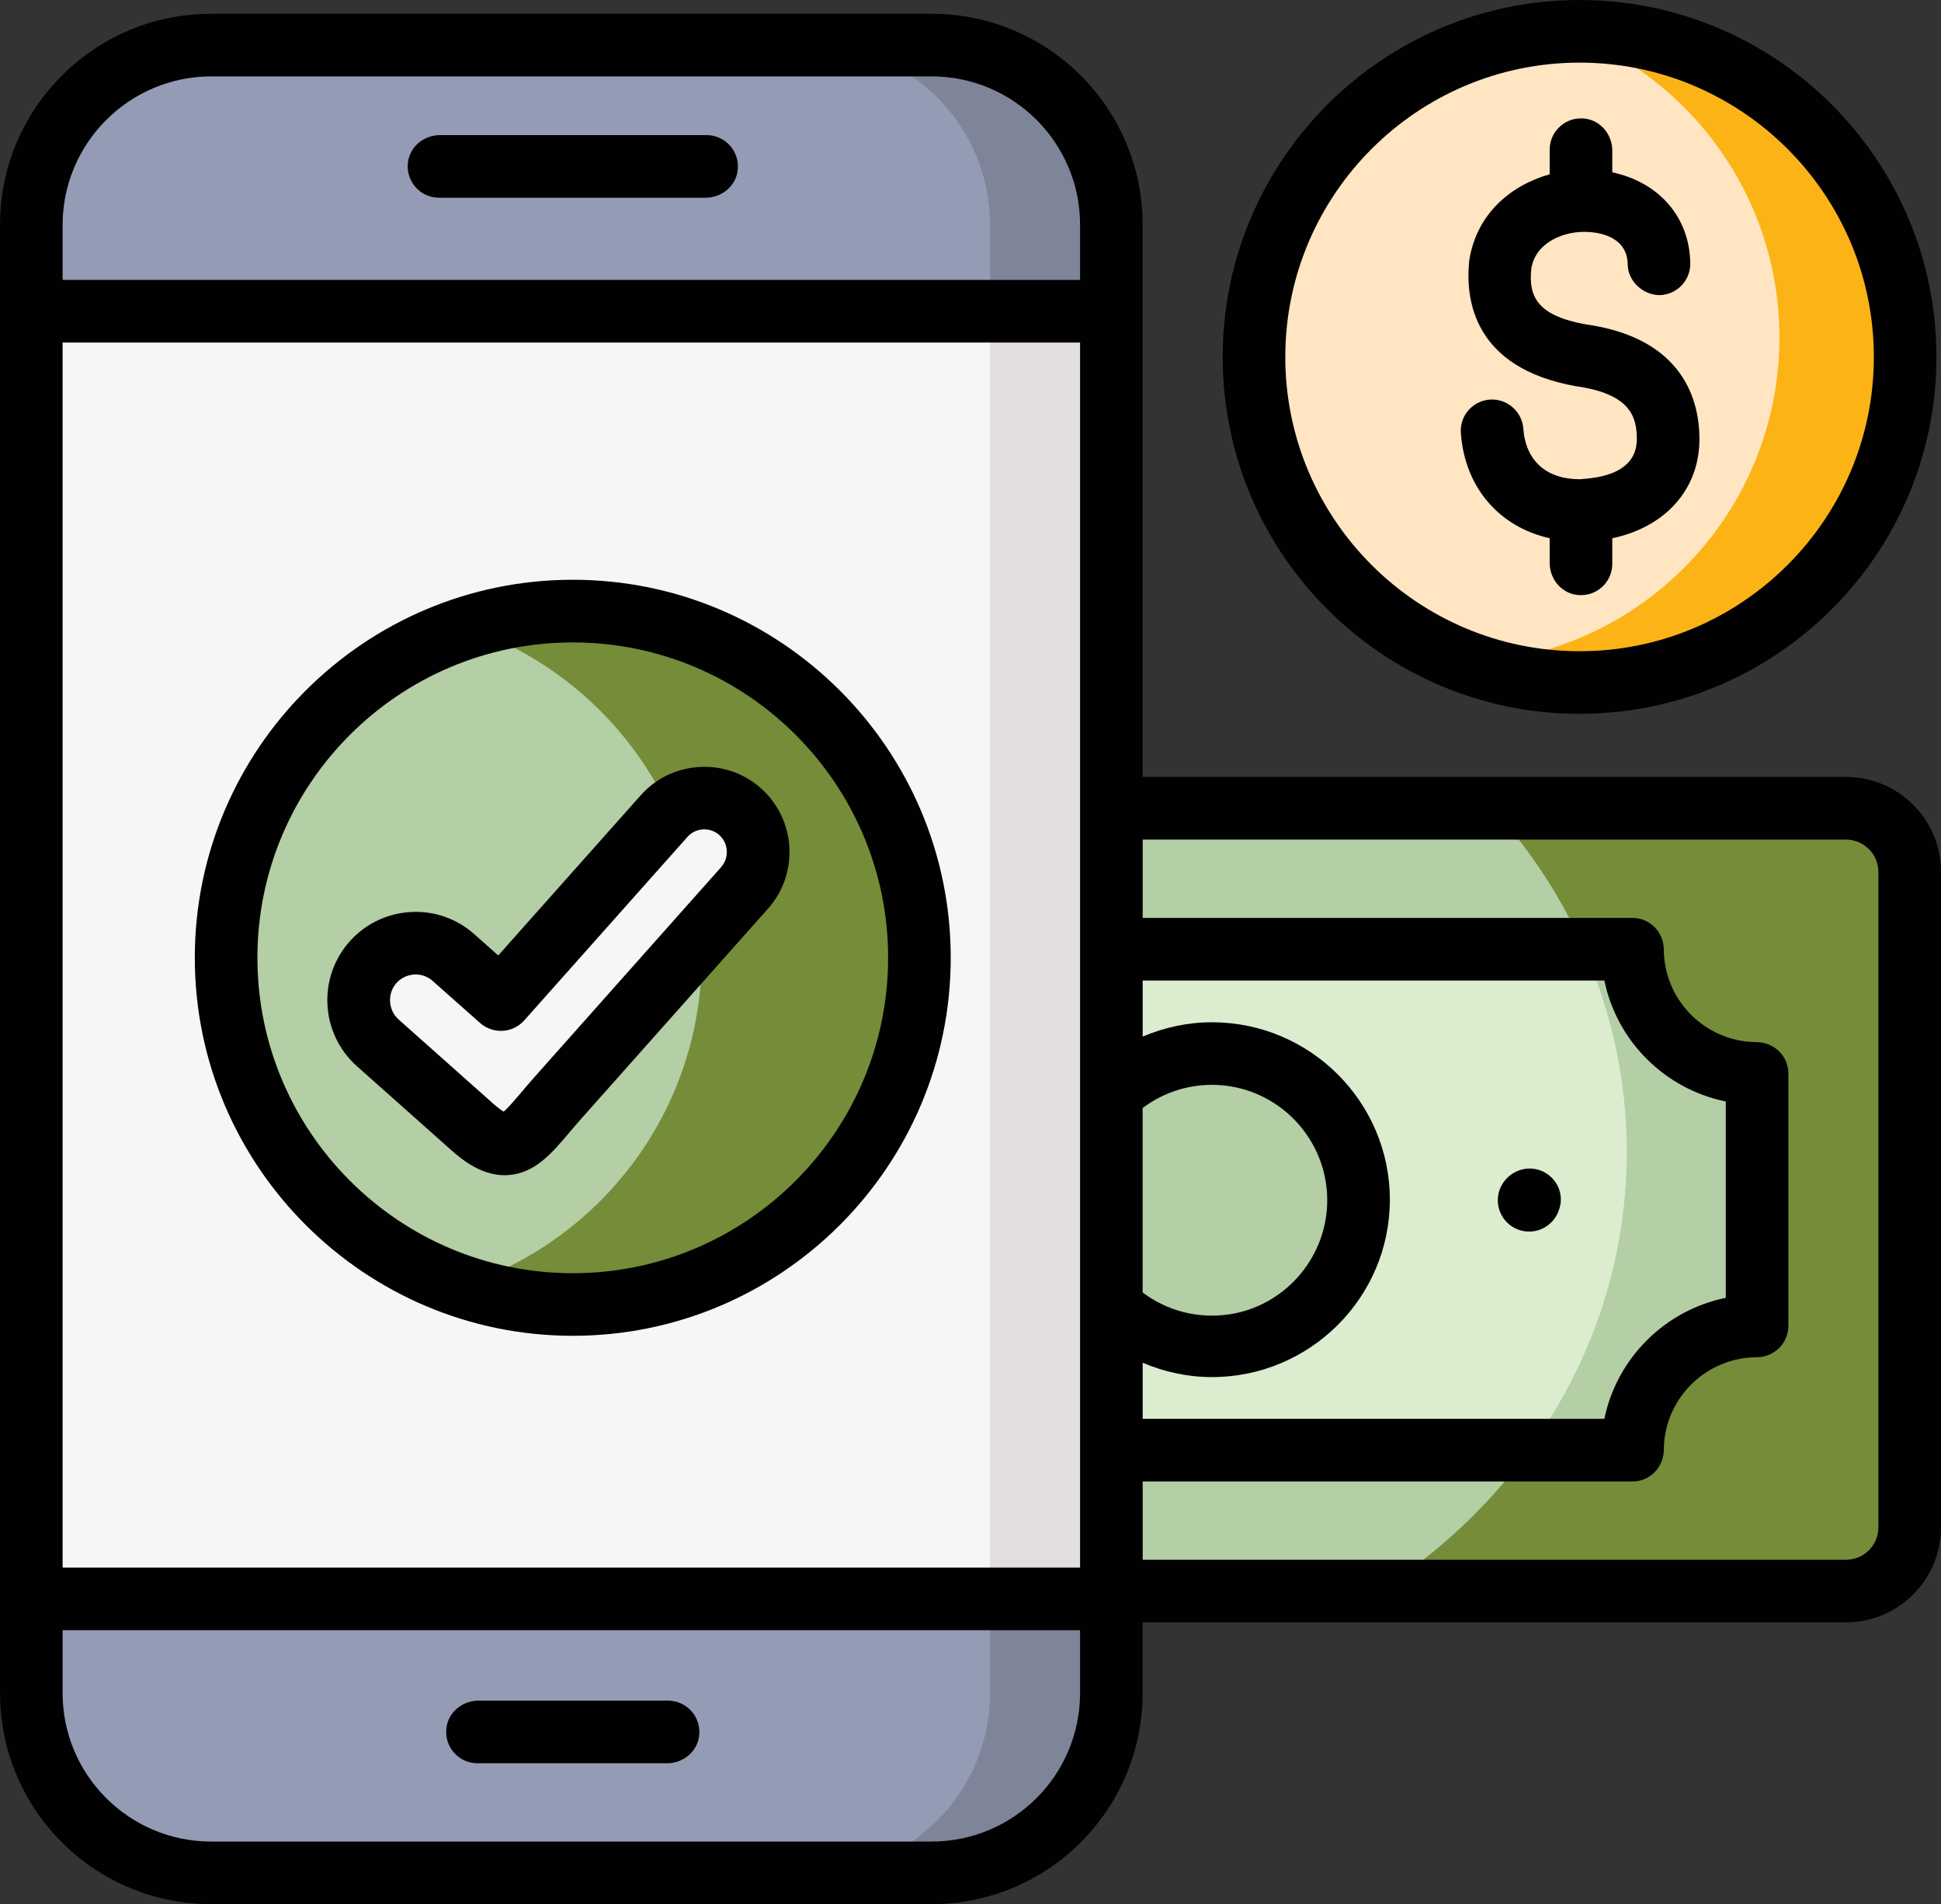 <?xml version="1.0" encoding="UTF-8"?>
<svg id="Layer_2" data-name="Layer 2" xmlns="http://www.w3.org/2000/svg" viewBox="0 0 496 486.52">
  <rect x="0" y="0" width="496" height="486.52" fill="#333333" stroke="none"/>
  <defs>
    <style>
      .cls-1 {
        fill: #010101;
      }

      .cls-2 {
        fill: #758c39;
      }

      .cls-2, .cls-3, .cls-4, .cls-5, .cls-6, .cls-7, .cls-8, .cls-9, .cls-10 {
        fill-rule: evenodd;
      }

      .cls-3 {
        fill: #949bb5;
      }

      .cls-4 {
        fill: #e2dee1;
      }

      .cls-5 {
        fill: #dbeccf;
      }

      .cls-6 {
        fill: #7f8599;
      }

      .cls-7 {
        fill: #b4cea5;
      }

      .cls-8 {
        fill: #ffe5c2;
      }

      .cls-9 {
        fill: #f5f6f6;
      }

      .cls-10 {
        fill: #fcb316;
      }
    </style>
  </defs>
  <g id="Layer_1-2" data-name="Layer 1">
    <g id="mobile_transaction" data-name="mobile transaction">
      <g>
        <path class="cls-9" d="m284,79.52H8v329h276V79.52h0Z"/>
        <path class="cls-3" d="m8,79.52h276v-22.05c0-25.27-20.68-45.95-45.95-45.95H53.95c-25.27,0-45.95,20.68-45.95,45.95v22.05Z"/>
        <path class="cls-3" d="m284,408.52H8v24.05c0,25.27,20.68,45.95,45.95,45.95h184.1c25.27,0,45.95-20.68,45.95-45.95v-24.05Z"/>
        <path class="cls-6" d="m253,79.52h31v-22.05c0-25.27-20.68-45.95-45.95-45.95h-30.62c25.08,0,45.57,20.68,45.57,45.97v22.03Z"/>
        <path class="cls-6" d="m284,408.52h-31v23.99c0,25.31-20.49,46.01-45.57,46.01h30.62c25.27,0,45.95-20.68,45.95-45.95v-24.05Z"/>
        <path class="cls-7" d="m471.75,206.52h-187.75v36s133.17,0,133.17,0c0,17.51,14.23,31.73,31.83,31.73v64.54c-17.59,0-31.83,14.22-31.83,31.73h-133.17v36h187.75c8.94,0,16.25-7.31,16.25-16.25v-167.49c0-8.94-7.31-16.25-16.25-16.25h0Z"/>
        <path class="cls-5" d="m417.17,242.52h-133.17v36.81c7.37-6.93,17.54-10.92,28.63-10.07,18.32,1.4,33.12,16.22,34.43,34.54,1.56,21.85-15.76,40.09-37.37,40.09-9.94,0-18.97-3.87-25.69-10.18v36.81h133.17c0-17.51,14.23-31.73,31.83-31.73v-64.54c-17.59,0-31.83-14.22-31.83-31.73Z"/>
        <path class="cls-7" d="m347.16,306.68c0-20.7-16.77-37.5-37.47-37.5-9.94,0-18.97,3.88-25.69,10.22v54.54c6.72,6.33,15.75,10.22,25.69,10.22,20.7,0,37.47-16.8,37.47-37.47h0Z"/>
        <path class="cls-7" d="m146.38,333.31c48.92,0,88.57-39.68,88.57-88.6s-39.65-88.57-88.57-88.57-88.6,39.65-88.6,88.57,39.67,88.6,88.6,88.6h0Z"/>
        <path class="cls-8" d="m320.44,91.18c0,45.95,37.25,83.2,83.2,83.2s83.2-37.25,83.2-83.2S449.59,8,403.64,8s-83.2,37.25-83.2,83.18h0Z"/>
        <path class="cls-4" d="m253,79.52v329h31V79.52h-31Z"/>
        <path class="cls-2" d="m471.73,206.52h-90.33c9.69,10.7,17.65,22.83,23.45,36h12.51c0,17.55,14.15,31.79,31.64,31.79v64.42c-17.49,0-31.64,14.25-31.64,31.79h-26.57c-10.26,14.14-23.29,26.37-38.37,36h119.31c8.95,0,16.27-7.32,16.27-16.27v-167.46c0-8.95-7.32-16.27-16.27-16.27Z"/>
        <path class="cls-7" d="m449,274.25c-17.54,0-31.73-14.22-31.73-31.73h-12.54c7.08,15.98,10.98,33.46,10.98,51.8,0,28.25-9.25,54.49-25.09,76.2h26.65c0-17.51,14.19-31.73,31.73-31.73v-64.54h0Z"/>
        <path class="cls-10" d="m400.06,8.06c31.88,11.65,54.65,42.26,54.65,78.19,0,44.74-35.32,81.25-79.6,83.12,8.89,3.25,18.5,5.01,28.52,5.01,45.95,0,83.2-37.25,83.2-83.2S449.59,8,403.64,8c-1.21,0-2.4.03-3.58.05h0Z"/>
        <path class="cls-9" d="m190.26,226.86c5.04-5.67,4.52-14.43-1.16-19.47-5.67-5.04-14.43-4.52-19.44,1.16l-41.68,46.86-12.11-10.74c-5.97-5.34-15.23-4.79-20.57,1.21-5.31,5.97-4.76,15.25,1.21,20.57l12.11,10.77,12.06,10.74c10.21,9.06,12.94,2.59,22.03-7.63l5.86-6.58,41.68-46.89Z"/>
        <path class="cls-2" d="m179.33,244.21c0,39.48-25.83,72.94-61.51,84.39,8.95,3.03,18.56,4.71,28.55,4.71,48.92,0,88.57-39.68,88.57-88.6s-39.65-88.57-88.57-88.57c-9.44,0-18.56,1.49-27.09,4.21,23.02,7.82,41.79,24.86,51.9,46.72,5.15-4.24,12.8-4.21,17.92.33,5.67,5.04,6.19,13.79,1.16,19.47l-11.07,12.44c.08,1.62.14,3.28.14,4.9Z"/>
        <g>
          <path class="cls-1" d="m396,137.51v6.31c0,4.01,2.84,7.59,6.81,8.16,4.95.71,9.19-3.11,9.19-7.91v-6.55c13.41-2.8,22.27-12.38,22.27-25.31.02-9.44-3.76-25.8-29.08-29.34-12.56-2.25-14.6-7.27-13.88-14.24,1.04-6.68,8.44-9.86,14.92-9.34,2.89.2,9.61,1.41,9.7,8.22.06,4.42,3.99,7.87,8.11,7.89,4.42-.06,7.95-3.69,7.89-8.11-.16-11.83-8-20.71-19.93-23.26v-5.54c0-4.01-2.84-7.59-6.81-8.16-4.95-.71-9.19,3.11-9.19,7.91v6.3c-9.87,2.76-18.7,10.05-20.55,22.02-1.05,9.98,1.05,27.42,27.22,32.11,13.74,1.93,15.62,7.63,15.6,13.53,0,9.82-12.21,9.99-14.56,10.25-8.57,0-13.84-4.72-14.45-12.96-.32-4.41-4.23-7.72-8.57-7.39-4.41.32-7.72,4.16-7.39,8.57,1.03,13.96,9.87,23.97,22.69,26.85h0Z"/>
          <path class="cls-1" d="m112.18,50.52h68.14c4.01,0,7.59-2.84,8.16-6.81.71-4.95-3.11-9.19-7.91-9.19h-68.14c-4.01,0-7.59,2.84-8.16,6.81-.71,4.95,3.11,9.19,7.91,9.19Z"/>
          <path class="cls-1" d="m170.72,434.52h-48.46c-4.01,0-7.59,2.84-8.16,6.81-.71,4.95,3.11,9.19,7.91,9.19h48.46c4.01,0,7.59-2.84,8.16-6.81.71-4.95-3.11-9.19-7.91-9.19Z"/>
          <path class="cls-1" d="m393.78,299.11c-4.1-1.63-8.81.49-10.46,4.59-1.64,4.11.36,8.76,4.46,10.4.98.39,1.98.57,2.97.57,3.18,0,6.18-1.91,7.43-5.03l.11-.27c1.64-4.1-.41-8.62-4.51-10.27h0Z"/>
          <path class="cls-1" d="m146.38,148.13c-53.27,0-96.6,43.32-96.6,96.57s43.34,96.6,96.6,96.6,96.57-43.34,96.57-96.6c0-53.25-43.32-96.57-96.57-96.57h0Zm0,177.18c-44.45,0-80.6-36.16-80.6-80.6s36.16-80.57,80.6-80.57,80.57,36.14,80.57,80.57c0,44.44-36.14,80.6-80.57,80.6h0Z"/>
          <path class="cls-1" d="m471.75,198.52h-179.75V57.47c0-29.8-24.16-53.95-53.95-53.95H53.95C24.16,3.52,0,27.67,0,57.47v375.09c0,29.8,24.16,53.95,53.95,53.95h184.09c29.8,0,53.95-24.16,53.95-53.95v-18.05h179.73c13.41,0,24.27-10.87,24.27-24.27v-167.51c0-13.35-10.88-24.22-24.25-24.22h0ZM16,87.52h260v313H16V87.52Zm276,195.58c5.09-3.84,11.26-5.92,17.69-5.92,16.6,0,30.04,13.81,29.45,30.55-.49,14.07-11.1,26.02-25.02,28.09-7.99,1.19-15.87-.88-22.13-5.59v-47.14Zm0,65.09c5.55,2.35,11.52,3.66,17.69,3.66,25.07,0,45.47-20.33,45.47-45.32s-20.4-45.34-45.47-45.34c-6.16,0-12.14,1.31-17.69,3.66v-14.33h117.98c3.18,15.5,15.46,27.74,31.02,30.91v50.17c-15.55,3.17-27.84,15.41-31.02,30.91h-117.98v-14.33ZM53.99,19.52h184.06c20.96,0,37.95,16.99,37.95,37.95v14.05H16v-14.03c0-20.93,17.04-37.97,37.99-37.97h0Zm184.06,451H53.95c-20.96,0-37.95-16.99-37.95-37.95v-16.05h260v16.05c0,20.96-16.99,37.95-37.95,37.95Zm241.95-80.27c0,4.57-3.7,8.27-8.27,8.27h-179.73v-20h125.17c4.46,0,7.98-3.65,8-8.11.07-13.01,10.67-23.57,23.71-23.63,4.46-.02,8.11-3.54,8.11-8v-64.51c0-4.46-3.65-7.98-8.11-8-13.04-.06-23.64-10.62-23.71-23.63-.03-4.46-3.54-8.11-8-8.11h-125.17v-20h179.73c4.57,0,8.27,3.7,8.27,8.27v167.46Z"/>
          <path class="cls-1" d="m403.64,182.38c50.29,0,91.2-40.9,91.2-91.18S453.93,0,403.64,0s-91.2,40.91-91.2,91.21,40.91,91.18,91.2,91.18h0Zm0-166.38c41.47,0,75.2,33.74,75.2,75.21s-33.73,75.18-75.2,75.18-75.2-33.72-75.2-75.18,33.73-75.21,75.2-75.21h0Z"/>
          <path class="cls-1" d="m178.65,195.97c-5.82.35-11.13,2.94-14.95,7.26l-36.38,40.89-6.11-5.42c-4.48-4-10.3-6.04-16.28-5.67-6.04.34-11.58,3.02-15.6,7.53-8.26,9.3-7.42,23.59,1.88,31.86l24.18,21.51c3.11,2.76,7.83,6.34,13.56,6.34.32,0,.65-.01.98-.04,6.76-.48,11.04-5.53,15.57-10.88.98-1.16,2.04-2.41,3.21-3.72l47.55-53.47c7.98-8.98,7.16-22.78-1.82-30.76-4.34-3.86-9.91-5.77-15.77-5.44h0Zm5.64,25.57l-47.54,53.46s0,0,0,0c-1.26,1.41-2.4,2.76-3.46,4.01-1.56,1.84-3.44,4.05-4.57,5.01-.52-.3-1.39-.89-2.7-2.05l-24.18-21.51c-2.66-2.37-2.91-6.61-.55-9.27,1.17-1.32,2.78-2.09,4.55-2.2.13,0,.26-.01.39-.01,1.61,0,3.13.58,4.34,1.66l12.12,10.74c3.3,2.92,8.36,2.62,11.28-.67l41.7-46.88c1-1.14,2.4-1.81,3.95-1.91,1.56-.08,3.04.41,4.18,1.43,1.14,1.02,1.83,2.44,1.92,3.99s-.42,3.04-1.43,4.18h0Z"/>
        </g>
      </g>
    </g>
  </g>
</svg>